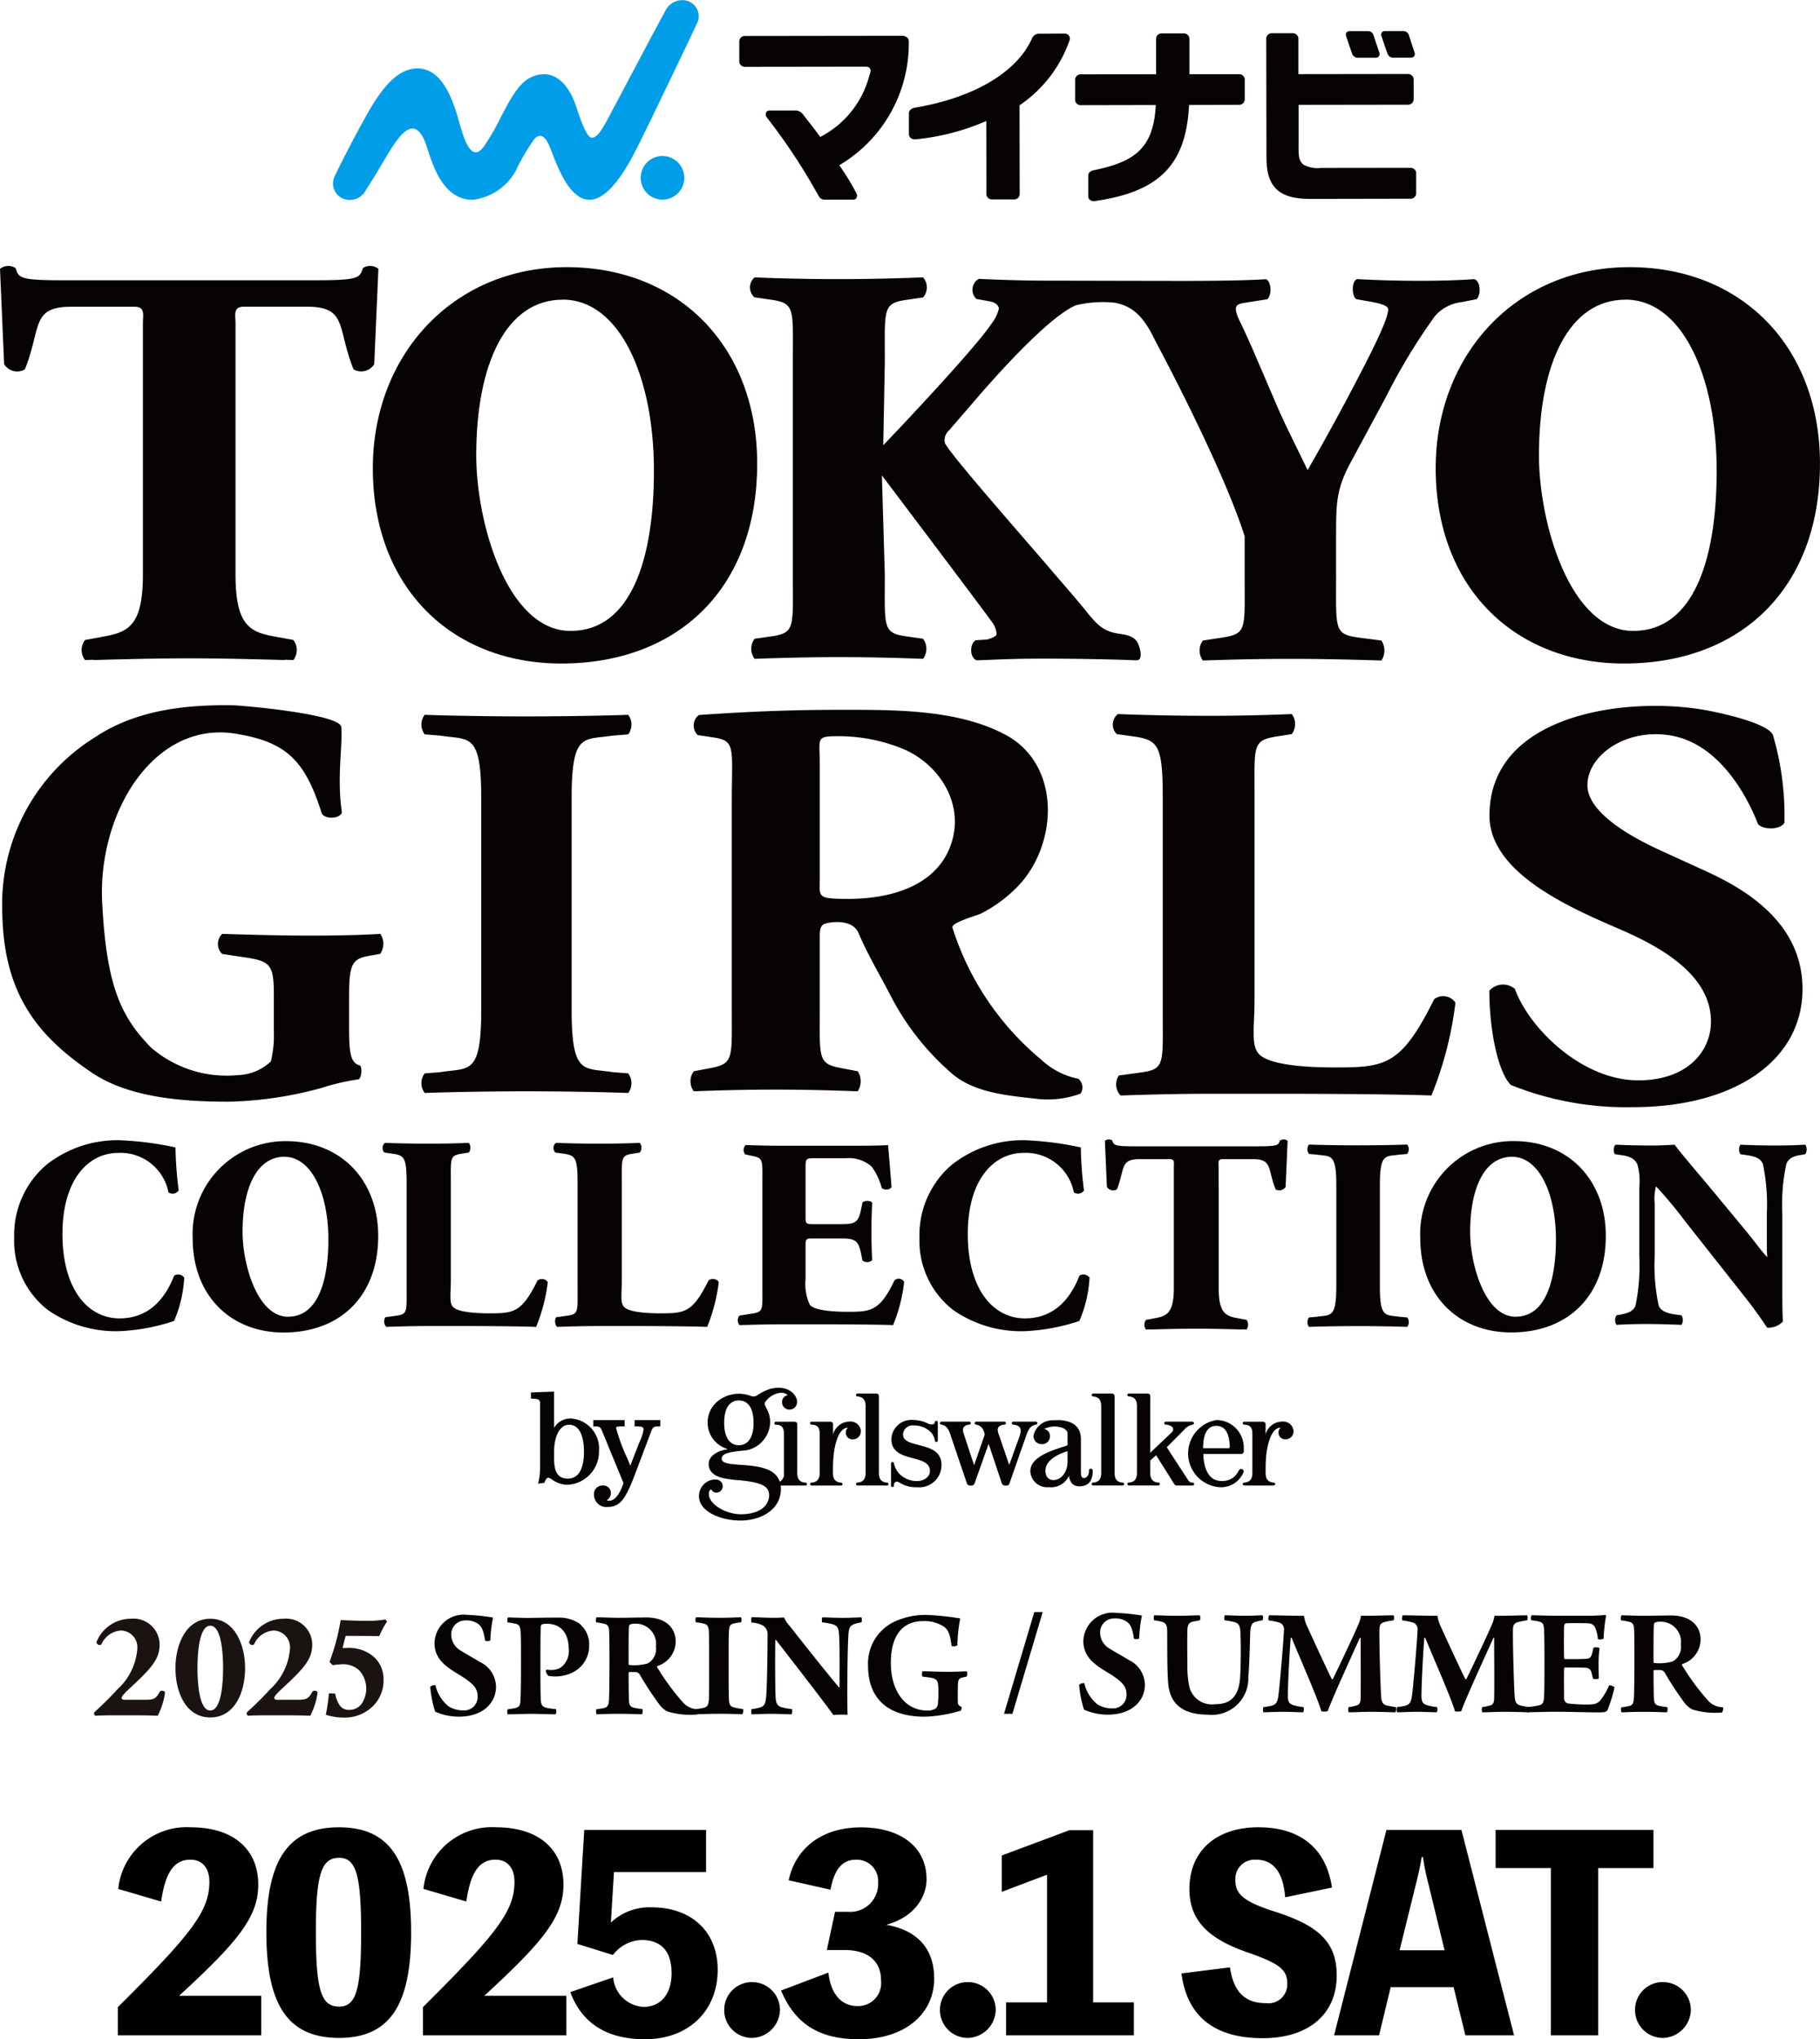 <svg xmlns="http://www.w3.org/2000/svg" xmlns:xlink="http://www.w3.org/1999/xlink" width="145.266" height="162.659" viewBox="0 0 145.266 162.659">
  <defs>
    <clipPath id="clip-path">
      <rect id="長方形_45460" data-name="長方形 45460" width="145.266" height="137" fill="none"/>
    </clipPath>
  </defs>
  <g id="グループ_127245" data-name="グループ 127245" transform="translate(-38 -26.656)">
    <path id="パス_124891" data-name="パス 124891" d="M-57.708-3.15c4.746-4.347,6.321-6.321,6.321-8.862,0-2.856-2.016-4.578-5.376-4.578a5.486,5.486,0,0,0-5.8,4.914l3.423,1.008C-58.8-13-58.107-14.007-56.8-14.007c1.008,0,1.512.735,1.512,1.764,0,2.352-1.449,4.179-7.308,10V0h11.445V-3.15ZM-44.94-16.59c-4.116,0-5.8,2.688-5.8,8.379,0,5.733,1.68,8.421,5.8,8.421,4.095,0,5.754-2.688,5.754-8.421C-39.186-13.9-40.845-16.59-44.94-16.59Zm0,14.3c-1.428,0-1.848-1.323-1.848-5.922,0-4.578.42-5.943,1.848-5.943,1.365,0,1.764,1.365,1.764,5.943C-43.176-3.612-43.575-2.289-44.94-2.289Zm11.592-.861c4.746-4.347,6.321-6.321,6.321-8.862,0-2.856-2.016-4.578-5.376-4.578a5.486,5.486,0,0,0-5.8,4.914l3.423,1.008c.336-2.331,1.029-3.339,2.331-3.339,1.008,0,1.512.735,1.512,1.764,0,2.352-1.449,4.179-7.308,10V0H-26.8V-3.15Zm10.353-9.87h7.35v-3.36h-9.723l-.546,9.093,2.835.882A3,3,0,0,1-20.79-7.6c1.554,0,2.394.882,2.394,2.646,0,1.638-.84,2.688-2.247,2.688A2.561,2.561,0,0,1-23.058-4.62l-3.423,1.176c.924,2.478,2.9,3.759,5.964,3.759,3.486,0,5.8-2.268,5.8-5.544,0-3.024-2.079-4.977-5.271-4.977a4.47,4.47,0,0,0-3.255,1.218ZM-11.97-4.242a2.209,2.209,0,0,0-2.226,2.2A2.218,2.218,0,0,0-11.97.21,2.287,2.287,0,0,0-9.744-2.037,2.223,2.223,0,0,0-11.97-4.242Zm6.258-7.371c.315-1.7.987-2.394,2.037-2.394a1.708,1.708,0,0,1,1.764,1.848A2.228,2.228,0,0,1-4.3-9.849h-1.05L-6.006-6.8h1.449c1.638,0,2.877.735,2.877,2.415A1.832,1.832,0,0,1-3.549-2.331C-4.956-2.331-5.712-3.444-5.88-5L-9.66-3.57C-8.526-.882-6.594.315-3.444.315c3.738,0,6.006-2.079,6.006-4.83,0-2.52-1.47-3.885-3.822-4.3,2.352-.651,3.213-2.31,3.213-3.633,0-2.688-2.226-4.137-5.229-4.137-3.3,0-5.271,1.827-5.775,4.221ZM5.25-4.242a2.209,2.209,0,0,0-2.226,2.2A2.218,2.218,0,0,0,5.25.21,2.287,2.287,0,0,0,7.476-2.037,2.223,2.223,0,0,0,5.25-4.242Zm10,1.617V-16.359h-1.89l-5.4,2.016v2.9l3.612-1.365V-2.625H8.3V0H18.5V-2.625ZM22.3-4.935C22.743-1.512,24.927.231,28.791.231c3.7,0,5.9-1.953,5.9-5,0-2.688-1.47-3.99-4.956-5.1-2.352-.756-3.129-1.344-3.129-2.457a1.539,1.539,0,0,1,1.659-1.68c1.386,0,2.163,1.029,2.31,3l3.738-.777c-.462-3.129-2.52-4.809-5.88-4.809-3.318,0-5.5,1.848-5.5,4.935,0,2.5,1.533,3.948,4.515,5,2.583.9,3.3,1.365,3.3,2.541a1.515,1.515,0,0,1-1.722,1.554c-1.743,0-2.583-1.008-2.856-2.856ZM44.646-16.38H38.661L34.482,0h3.591L39-3.843h5.019L44.961,0h3.885ZM43.3-6.783H39.711l1.281-5.187c.189-.735.357-1.491.483-2.247h.1a20.294,20.294,0,0,0,.462,2.247Zm16.674-9.6h-12.6v3.045h4.41V0h3.78V-13.335h4.41Zm.756,12.138a2.209,2.209,0,0,0-2.226,2.2A2.218,2.218,0,0,0,60.732.21a2.287,2.287,0,0,0,2.226-2.247A2.223,2.223,0,0,0,60.732-4.242Z" transform="translate(110 189)"/>
    <g id="main_logo" transform="translate(38 26.656)">
      <g id="グループ_124643" data-name="グループ 124643">
        <path id="パス_124503" data-name="パス 124503" d="M133.154,209.779l-2.417,8.118h.672l2.416-8.118Z" transform="translate(-50.601 -81.194)" fill="#070203"/>
        <g id="グループ_124642" data-name="グループ 124642">
          <g id="グループ_124641" data-name="グループ 124641" clip-path="url(#clip-path)">
            <path id="パス_124504" data-name="パス 124504" d="M57.456,217.421a2.065,2.065,0,0,0,1.187.341,1.068,1.068,0,0,0,1.162-1.1c0-.67-.341-1.049-1.5-1.756-1.086-.656-1.944-1.263-1.944-2.525a2.328,2.328,0,0,1,2.613-2.235,16.213,16.213,0,0,1,2.058.215,11.52,11.52,0,0,0-.215,1.83.531.531,0,0,1-.417.013c-.114-.758-.253-1.124-.555-1.339a1.591,1.591,0,0,0-.985-.276,1.116,1.116,0,0,0-1.162,1.149,1.481,1.481,0,0,0,.808,1.287c.531.341.96.556,1.465.871a2.224,2.224,0,0,1,1.3,1.983c0,1.3-1.06,2.385-2.954,2.385a4.578,4.578,0,0,1-1.906-.4,9.12,9.12,0,0,1-.392-1.982.561.561,0,0,1,.416-.127,3.035,3.035,0,0,0,1.023,1.666" transform="translate(-21.681 -81.337)" fill="#070203"/>
            <path id="パス_124505" data-name="パス 124505" d="M69.128,214.764a.163.163,0,0,1,.051-.125c.075,0,.215.024.4.024a1.371,1.371,0,0,0,.706-.175,1.628,1.628,0,0,0,.669-1.554c-.013-1.162-.593-1.957-1.742-1.957a1.171,1.171,0,0,0-.4.051.32.32,0,0,0-.089.177c-.012.354-.025,1.073-.025,2.866,0,.909,0,2.273.025,2.954.025.354.089.556.417.645a5.539,5.539,0,0,0,.795.113.527.527,0,0,1-.025.416c-.467,0-1.312-.037-1.944-.037s-1.351.037-1.881.037a.552.552,0,0,1,0-.4,6.282,6.282,0,0,0,.656-.113c.316-.076.354-.291.367-.694.025-.455.038-1.363.038-2.84,0-1.364,0-2.108-.026-2.487-.025-.43-.088-.62-.417-.694a5.331,5.331,0,0,0-.631-.1.72.72,0,0,1,.026-.4c.3,0,1.01.039,1.654.039.883-.013,1.452-.026,2.335-.026a2.93,2.93,0,0,1,1.667.442,2.1,2.1,0,0,1,.833,1.754,2.352,2.352,0,0,1-1.187,2.109,3.1,3.1,0,0,1-2.07.34.835.835,0,0,1-.2-.354" transform="translate(-25.563 -81.457)" fill="#070203"/>
            <path id="パス_124506" data-name="パス 124506" d="M77.646,210.458c.3,0,1.212.039,1.667.039.947,0,1.628-.025,2.3-.025,1.527,0,2.348.807,2.348,1.931a2.08,2.08,0,0,1-1.464,1.944c-.025.013-.025.076-.012.1A18.521,18.521,0,0,0,84.5,217.2a1.614,1.614,0,0,0,1.262.593.855.855,0,0,1-.089.417,6.2,6.2,0,0,1-2.373-.24,1.856,1.856,0,0,1-.618-.518,26.248,26.248,0,0,1-1.578-2.4.418.418,0,0,0-.354-.227h-.5c-.013,0-.05.051-.05.076,0,.758.012,1.667.025,2.158.026.392.1.53.379.607a5.229,5.229,0,0,0,.682.113c.063.038.037.391-.025.416-.265,0-.872-.037-1.818-.037-.972,0-1.527.037-1.793.037-.05-.05-.075-.365,0-.4.24-.038.442-.063.593-.1.278-.063.366-.227.392-.644.025-.367.038-2.071.038-2.828,0-1.237,0-2.172-.026-2.676-.012-.341-.113-.505-.379-.568a5.207,5.207,0,0,0-.644-.114c-.063-.076-.037-.379.026-.4m2.664.569a.3.3,0,0,0-.089.189c-.025.328-.025,1.515-.025,2.954a.084.084,0,0,0,.075.088,3.911,3.911,0,0,0,1.452-.127,1.33,1.33,0,0,0,.656-1.35,1.615,1.615,0,0,0-1.692-1.817,1.041,1.041,0,0,0-.379.063" transform="translate(-30.028 -81.456)" fill="#070203"/>
            <path id="パス_124507" data-name="パス 124507" d="M90.6,210.458c.392,0,1,.039,1.792.039,1.035,0,1.527-.039,1.806-.039a.634.634,0,0,1,0,.4,4.811,4.811,0,0,0-.657.114c-.277.1-.3.278-.315.643-.026.429-.026,1.389-.026,2.487,0,1.427,0,2.449.026,2.916.013.278.038.544.4.631a5.991,5.991,0,0,0,.72.127.526.526,0,0,1-.05.416c-.441-.013-1-.037-1.805-.037-1,0-1.452.037-1.906.037a.481.481,0,0,1,0-.416,3.991,3.991,0,0,0,.593-.089c.341-.075.4-.214.442-.644.025-.4.025-1.805.025-3.042s0-1.919-.025-2.475c-.026-.277-.088-.466-.329-.543a4.236,4.236,0,0,0-.707-.126.557.557,0,0,1,.013-.4" transform="translate(-35.044 -81.456)" fill="#070203"/>
            <path id="パス_124508" data-name="パス 124508" d="M97.847,210.457c.4-.012,1.022.039,1.767.039.341,0,.67-.013.821-.025a2.461,2.461,0,0,0,.467.694c1.073,1.377,3.156,3.99,3.926,4.886.013,0,.026-.013.038-.013,0-1.616.026-3.485-.05-4.33-.037-.417-.152-.606-.542-.707a5.353,5.353,0,0,0-.8-.139.736.736,0,0,1,.013-.4c.316,0,.9.039,1.692.039.619,0,1.212-.039,1.439-.039a.732.732,0,0,1,0,.4,4.4,4.4,0,0,0-.517.114c-.354.113-.467.278-.518.744-.075,1.073-.088,2.9-.1,4.772,0,.568.012,1.3.025,1.742a8.619,8.619,0,0,0-1.136.012c-.72-1.01-3.762-4.936-4.57-5.971a.035.035,0,0,0-.063,0c-.025,1.363-.012,4,.026,4.582.025.53.2.72.555.795a6.041,6.041,0,0,0,.745.127.593.593,0,0,1-.026.416c-.4,0-.972-.037-1.59-.037-.694,0-1.25.037-1.6.037a.666.666,0,0,1,0-.416,3.549,3.549,0,0,0,.707-.139c.278-.089.4-.29.441-.72.076-.669.113-2.966.126-5.089a.817.817,0,0,0-.416-.744,2.541,2.541,0,0,0-.872-.214.776.776,0,0,1,.013-.417" transform="translate(-37.857 -81.455)" fill="#070203"/>
            <path id="パス_124509" data-name="パス 124509" d="M120.441,217.787a11.3,11.3,0,0,1-2.879.481c-2.878,0-4.532-1.363-4.532-4.1a3.694,3.694,0,0,1,2.26-3.547,5.9,5.9,0,0,1,2.524-.467,21.949,21.949,0,0,1,2.576.278,12.233,12.233,0,0,0-.227,2.146.6.6,0,0,1-.466.05c-.1-.871-.252-1.287-.593-1.527a2.78,2.78,0,0,0-1.7-.455c-1.466,0-2.551.959-2.551,3.333,0,2.2,1.1,3.8,2.929,3.8a1.224,1.224,0,0,0,.63-.151.58.58,0,0,0,.2-.429,8.671,8.671,0,0,0,.025-1.288c-.012-.416-.075-.619-.441-.72-.227-.062-.467-.062-.834-.126a.673.673,0,0,1,.013-.417c.379-.012,1.162.039,2.02.039s1.262-.039,1.527-.039a.684.684,0,0,1-.012.417l-.391.089c-.24.074-.316.188-.316.694-.013.365-.013,1.148,0,1.326.026.151.076.2.3.328a.736.736,0,0,1-.063.289" transform="translate(-43.748 -81.337)" fill="#070203"/>
            <path id="パス_124510" data-name="パス 124510" d="M141.948,217.159a2.067,2.067,0,0,0,1.187.341,1.069,1.069,0,0,0,1.162-1.1c0-.669-.341-1.048-1.5-1.755-1.086-.656-1.944-1.262-1.944-2.525a2.328,2.328,0,0,1,2.613-2.235,16.226,16.226,0,0,1,2.058.215,11.448,11.448,0,0,0-.215,1.83.534.534,0,0,1-.417.013c-.114-.758-.253-1.124-.556-1.339a1.592,1.592,0,0,0-.984-.278,1.118,1.118,0,0,0-1.162,1.15,1.481,1.481,0,0,0,.808,1.287c.531.341.961.555,1.465.871a2.222,2.222,0,0,1,1.3,1.982c0,1.3-1.06,2.386-2.954,2.386a4.581,4.581,0,0,1-1.906-.4,9.164,9.164,0,0,1-.391-1.983.565.565,0,0,1,.417-.126,3.03,3.03,0,0,0,1.022,1.667" transform="translate(-54.383 -81.235)" fill="#070203"/>
            <path id="パス_124511" data-name="パス 124511" d="M150.267,210.2c.392,0,1.124.039,1.831.039.745,0,1.376-.039,1.817-.039a.554.554,0,0,1,0,.4c-.227.038-.428.076-.58.113-.3.064-.4.265-.417.669-.025,1.01,0,2.349,0,3.018a7.667,7.667,0,0,0,.153,1.489,1.849,1.849,0,0,0,2.058,1.4c.909,0,1.868-.3,1.995-2.109.063-.946.076-2.752.025-3.635-.025-.53-.139-.745-.555-.821a5.711,5.711,0,0,0-.707-.126.64.64,0,0,1,.013-.4c.391,0,.922.039,1.553.039.821,0,1.2-.039,1.464-.039a.5.5,0,0,1,0,.4,5.086,5.086,0,0,0-.53.113c-.329.089-.429.291-.455.91-.038,1.136-.063,2.614-.151,3.472a2.91,2.91,0,0,1-3.245,3.03c-2.184,0-2.979-1.048-3.131-2.322-.113-.884-.088-3.232-.1-4.445-.013-.328-.1-.542-.392-.631a3.8,3.8,0,0,0-.656-.126.631.631,0,0,1,.012-.4" transform="translate(-58.145 -81.355)" fill="#070203"/>
            <path id="パス_124512" data-name="パス 124512" d="M164.938,210.2c.783,0,1.553.039,2.79.039a2.843,2.843,0,0,0,.227.783c.58,1.274,1.7,3.7,1.995,4.267.025.026.05.013.076,0,.29-.568,1.591-3.3,2.02-4.305a2.672,2.672,0,0,0,.227-.744c1.364,0,1.92-.039,2.6-.039.063.026.063.354,0,.4a5.962,5.962,0,0,0-.77.151c-.3.1-.353.291-.353.595-.025.858.075,4.481.139,5.34.025.365.1.618.454.707.177.037.417.088.72.126a.594.594,0,0,1-.037.416c-.379,0-.9-.038-1.982-.038-.694,0-1.275.038-1.755.038a.786.786,0,0,1,0-.416,3.779,3.779,0,0,0,.669-.139c.228-.077.291-.266.291-.607.025-.934,0-3.585,0-4.772a.055.055,0,0,0-.063,0c-.493,1.111-2.185,4.759-2.563,5.845a1.367,1.367,0,0,1-.505.013c-.3-1.036-1.489-3.724-2.386-5.884a.1.1,0,0,0-.063.026c-.088,1.035-.227,3.661-.227,4.608,0,.454.075.644.442.758a4.055,4.055,0,0,0,.8.151.488.488,0,0,1-.025.416c-.354,0-.884-.038-1.654-.038-.556,0-1.124.038-1.515.038a.675.675,0,0,1,0-.416,6.111,6.111,0,0,0,.631-.1c.367-.1.493-.265.568-.846.126-.972.391-4.14.442-5.189a.561.561,0,0,0-.328-.593,6,6,0,0,0-.9-.189.712.712,0,0,1,.038-.4" transform="translate(-63.649 -81.355)" fill="#070203"/>
            <path id="パス_124513" data-name="パス 124513" d="M182.322,210.2c.783,0,1.553.039,2.79.039a2.84,2.84,0,0,0,.227.783c.581,1.274,1.7,3.7,2,4.267.025.026.05.013.076,0,.29-.568,1.591-3.3,2.02-4.305a2.693,2.693,0,0,0,.227-.744c1.364,0,1.919-.039,2.6-.039.063.026.063.354,0,.4a5.971,5.971,0,0,0-.77.151c-.3.1-.354.291-.354.595-.026.858.075,4.481.139,5.34.026.365.1.618.455.707.177.037.417.088.72.126a.59.59,0,0,1-.038.416c-.379,0-.9-.038-1.982-.038-.694,0-1.275.038-1.755.038a.8.8,0,0,1,0-.416,3.767,3.767,0,0,0,.669-.139c.229-.077.291-.266.291-.607.025-.934,0-3.585,0-4.772a.055.055,0,0,0-.062,0c-.493,1.111-2.185,4.759-2.564,5.845a1.363,1.363,0,0,1-.5.013c-.3-1.036-1.489-3.724-2.386-5.884a.094.094,0,0,0-.063.026c-.088,1.035-.227,3.661-.227,4.608,0,.454.075.644.442.758a4.064,4.064,0,0,0,.8.151.488.488,0,0,1-.025.416c-.354,0-.884-.038-1.654-.038-.556,0-1.124.038-1.515.038a.675.675,0,0,1,0-.416,6.111,6.111,0,0,0,.631-.1c.367-.1.493-.265.568-.846.126-.972.391-4.14.442-5.189a.561.561,0,0,0-.328-.593,6,6,0,0,0-.9-.189.706.706,0,0,1,.038-.4" transform="translate(-70.378 -81.355)" fill="#070203"/>
            <path id="パス_124514" data-name="パス 124514" d="M199.2,210.181c.442,0,1.187.039,1.83.039h2.525a14.8,14.8,0,0,0,1.553-.063.054.054,0,0,1,.05.05,14.539,14.539,0,0,0-.2,1.843.7.7,0,0,1-.455.037,2.964,2.964,0,0,0-.2-.883.582.582,0,0,0-.543-.379c-.3-.025-1.641-.025-1.818,0-.076.013-.139.164-.139.227-.013.783-.013,1.767,0,2.524,0,.05.037.1.075.1.392,0,1.3.012,1.717-.026.265-.013.367-.139.442-.417a3.945,3.945,0,0,0,.113-.466.776.776,0,0,1,.48.025c-.025.291-.075.8-.075,1.212,0,.392.012.9.025,1.225a.73.73,0,0,1-.467.012c-.088-.354-.076-.354-.127-.517a.463.463,0,0,0-.429-.353c-.278-.025-1.275-.025-1.679-.025-.038,0-.075.075-.075.1-.013.707,0,1.717,0,2.324a.435.435,0,0,0,.278.441,12.566,12.566,0,0,0,1.666.089c.568-.013.732-.076,1-.392a5.13,5.13,0,0,0,.656-1.149.792.792,0,0,1,.429.163,11.13,11.13,0,0,1-.555,1.806c-.063.127-.139.2-.707.2-1.06,0-2.171-.05-3.51-.05-.72,0-1.541.038-2.171.038a.773.773,0,0,1,0-.416,6.512,6.512,0,0,0,.934-.139c.253-.063.367-.216.379-.644.038-.556.038-1.6.038-3.03,0-1.01-.013-2.045-.038-2.424s-.1-.493-.353-.569a4.174,4.174,0,0,0-.669-.113.549.549,0,0,1,.025-.4" transform="translate(-76.966 -81.34)" fill="#070203"/>
            <path id="パス_124515" data-name="パス 124515" d="M211.1,210.2c.3,0,1.211.039,1.667.039.946,0,1.628-.026,2.3-.026,1.527,0,2.348.809,2.348,1.931a2.079,2.079,0,0,1-1.464,1.944c-.025.013-.025.076-.012.1a18.526,18.526,0,0,0,2.02,2.753,1.615,1.615,0,0,0,1.263.593.844.844,0,0,1-.089.416,6.226,6.226,0,0,1-2.373-.239,1.86,1.86,0,0,1-.618-.517,26.052,26.052,0,0,1-1.578-2.4.419.419,0,0,0-.354-.227h-.5c-.013,0-.051.05-.051.076,0,.757.013,1.667.025,2.158.026.392.1.531.379.606a5.2,5.2,0,0,0,.682.114c.064.037.039.392-.026.416-.265,0-.87-.038-1.817-.038-.973,0-1.528.038-1.793.038-.051-.05-.076-.365,0-.4.24-.038.442-.063.593-.1.278-.063.366-.227.391-.643.025-.367.038-2.072.038-2.829,0-1.237,0-2.17-.025-2.675-.013-.343-.113-.506-.379-.569a5.35,5.35,0,0,0-.644-.115c-.063-.075-.037-.378.026-.4m2.663.569a.3.3,0,0,0-.088.189c-.025.329-.025,1.515-.025,2.954a.085.085,0,0,0,.076.089,3.921,3.921,0,0,0,1.451-.127,1.331,1.331,0,0,0,.656-1.35,1.615,1.615,0,0,0-1.691-1.819,1.045,1.045,0,0,0-.379.064" transform="translate(-81.68 -81.355)" fill="#070203"/>
            <path id="パス_124516" data-name="パス 124516" d="M47.179,210.74l.135.169a6.475,6.475,0,0,0-.619,1.162q-1.058-.017-2.682-.016c-.09.315-.174.639-.249.972.151-.007.267-.011.347-.011a3.04,3.04,0,0,1,2.156.714,2.407,2.407,0,0,1,.766,1.844,2.847,2.847,0,0,1-.893,2.126,3.2,3.2,0,0,1-2.322.867,4.721,4.721,0,0,1-1.39-.223,15.529,15.529,0,0,0,.245-1.711l.494.017a2.538,2.538,0,0,0,.389.975.88.88,0,0,0,.751.329,1.223,1.223,0,0,0,.954-.453,2.173,2.173,0,0,0-.131-2.661,1.855,1.855,0,0,0-1.372-.525,5.612,5.612,0,0,0-.782.076l-.255-.26a17.64,17.64,0,0,0,.891-3.34q1.25.061,2.135.061a8.44,8.44,0,0,0,1.433-.109" transform="translate(-16.421 -81.566)" fill="#1a1311"/>
            <path id="パス_124517" data-name="パス 124517" d="M16.134,217.115c.878,0,1.023-.025,1.372-.662.085-.085.361-.085.409.072a5.466,5.466,0,0,1-.59,1.865c-.482-.024-.915-.036-1.685-.036H13.727c-.626,0-1.144.012-1.349.036-.108-.024-.144-.156-.12-.265.458-.421,1.144-1.059,1.866-1.854a4.862,4.862,0,0,0,1.577-3.213,1.335,1.335,0,0,0-1.312-1.468,1.827,1.827,0,0,0-1.552,1.107.257.257,0,0,1-.4-.169,2.951,2.951,0,0,1,2.768-1.878,2.078,2.078,0,0,1,2.275,2.046c0,.939-.373,1.613-1.817,2.973l-.577.542c-.53.493-.638.661-.638.758,0,.072.06.145.229.145Z" transform="translate(-4.742 -81.532)" fill="#1a1311"/>
            <path id="パス_124518" data-name="パス 124518" d="M28.407,214.588c0,1.938-.831,3.935-2.78,3.935s-2.78-2-2.78-3.935c0-1.866.831-3.936,2.78-3.936s2.78,2.07,2.78,3.936m-2.78,3.382c.915,0,1.022-2.311,1.022-3.382s-.108-3.382-1.022-3.382-1.023,2.31-1.023,3.382.108,3.382,1.023,3.382" transform="translate(-8.843 -81.532)" fill="#1a1311"/>
            <path id="パス_124519" data-name="パス 124519" d="M36,217.115c.878,0,1.023-.025,1.372-.662.085-.085.361-.085.409.072a5.466,5.466,0,0,1-.59,1.865c-.482-.024-.915-.036-1.685-.036H33.6c-.626,0-1.144.012-1.349.036-.108-.024-.144-.156-.12-.265.458-.421,1.144-1.059,1.866-1.854a4.862,4.862,0,0,0,1.577-3.213,1.335,1.335,0,0,0-1.312-1.468,1.827,1.827,0,0,0-1.552,1.107.257.257,0,0,1-.4-.169,2.951,2.951,0,0,1,2.768-1.878,2.078,2.078,0,0,1,2.275,2.046c0,.939-.373,1.613-1.817,2.973l-.577.542c-.53.493-.638.661-.638.758,0,.072.06.145.229.145Z" transform="translate(-12.432 -81.532)" fill="#1a1311"/>
            <path id="パス_124520" data-name="パス 124520" d="M223.067,149.027c-.868,0-1.686-.02-2.824-.064a.7.7,0,0,0,0,.757l.571.085c.568.087,1.032.233,1.223.688a15.737,15.737,0,0,1,.316,3.949v2.973l.034.518c-.486-.5-.866-1.084-1.795-2.206l-1.77-2.137c-1.9-2.308-3.235-3.816-3.825-4.627,0,0-1.06.064-1.773.064-.867,0-1.918-.02-2.91-.064-.21.064-.237.587-.086.757l.593.085c.736.11,1.032.365,1.2.732a4.978,4.978,0,0,1,.152,1.834v5.477a15.974,15.974,0,0,1-.3,3.947c-.177.452-.594.6-1.163.712l-.359.064a.71.71,0,0,0,0,.761c.8-.047,1.585-.066,2.359-.066.848,0,1.692.019,2.831.066a.724.724,0,0,0,0-.761l-.6-.085c-.544-.088-1.032-.238-1.222-.691a15.421,15.421,0,0,1-.317-3.947v-4.179a3.8,3.8,0,0,1,.108-1.384,32.574,32.574,0,0,1,2.3,2.757l4.874,6.171c.992,1.253,1.683,2.35,1.7,2.35a1.65,1.65,0,0,0,1.25-.493c-.046-.716-.046-2.074-.046-3.473v-5.155a15.147,15.147,0,0,1,.324-3.949c.182-.455.581-.625,1.135-.708l.377-.066a.71.71,0,0,0,0-.757c-.822.044-1.582.064-2.364.064" transform="translate(-81.33 -57.655)" fill="#070203"/>
            <path id="パス_124521" data-name="パス 124521" d="M192.56,162.507c-2.449,0-3.637-4.166-3.637-6.76,0-3.551,1.165-6,3.339-6s3.506,2.956,3.506,6.588c0,3.448-.9,6.167-3.207,6.167m-.153-14.008a7.4,7.4,0,0,0-7.467,7.74c0,4.612,3.056,7.523,7.262,7.523,4.5,0,7.547-2.885,7.547-7.7,0-4.473-2.989-7.563-7.343-7.563" transform="translate(-71.58 -57.476)" fill="#070203"/>
            <path id="パス_124522" data-name="パス 124522" d="M100.233,105.71V96.8c0-2.192-.366-2.327,1.469-2.327a13.537,13.537,0,0,1,5.322,1.075c2.887,1.3,4.829,4.5,3.63,7.7-1.233,3.295-5,4.2-8.106,4.2-2.634,0-2.314-.137-2.314-1.737m0,4.752c0-.4,0-.785.29-.976.253-.167,2.272-.549,2.8.683.712,1.684,1.678,3.3,2.52,4.916a20.689,20.689,0,0,0,4.791,6.167c1.784,1.651,4.5,1.874,6.885,2.142a7.571,7.571,0,0,0,3.528-.413.89.89,0,0,0-.181-1.185,6,6,0,0,1-2.927-1.5,22.486,22.486,0,0,1-7.117-10.551c-.142-.4,1.975-.975,2.284-1.13a11,11,0,0,0,2.726-1.961c3.41-3.277,3.78-9.845-.759-12.285-3.9-2.1-9.142-2-13.419-2-4.243,0-7.726.183-11.075.412a1.064,1.064,0,0,0-.092,1.6l1.207.182c1.878.272,1.513.776,1.513,5.343v16.17c0,4.2.184,4.523-1.824,4.893l-1.207.227a1.337,1.337,0,0,0,0,1.6c2.327-.088,4.29-.134,6.522-.134,2.14,0,4.2.047,6.559.134a1.447,1.447,0,0,0,0-1.6l-1.2-.227c-2.01-.37-1.827-.688-1.827-4.893v-5.618" transform="translate(-34.801 -35.75)" fill="#070203"/>
            <path id="パス_124523" data-name="パス 124523" d="M63.71,37.351c4.533,0,7.278,6.124,7.278,13.655,0,7.131-1.866,12.772-6.655,12.772-5.065,0-7.528-8.633-7.528-14,0-7.357,2.41-12.423,6.9-12.423m-.12,29.022c9.316,0,15.644-5.985,15.644-15.944,0-9.275-6.2-15.672-15.213-15.672-9.05,0-15.465,6.991-15.465,16.035,0,9.55,6.327,15.581,15.034,15.581" transform="translate(-18.793 -13.452)" fill="#070203"/>
            <path id="パス_124524" data-name="パス 124524" d="M205.816,121.724c-4.565,0-8.765-4.268-9.835-7.285a1.455,1.455,0,0,0-2.044.139c0,3.152.693,6.5,1.718,7.518a24.709,24.709,0,0,0,9.732,1.768c8.122,0,13.546-3.715,13.546-9.425,0-5.1-4.24-7.8-7.577-9.337l-3.547-1.62c-2.7-1.211-6.044-3.155-6.044-5.295,0-2.324,2.913-4.476,6.426-4.005,3.982.535,6.285,4.761,7.2,7.127.485.467,1.825.417,2.1-.141a22.774,22.774,0,0,0-.919-6.986c-.418-.995-4.513-1.841-5.463-2-6.09-1.08-17.162.235-17.162,8.427,0,4.593,6.5,7.377,10.37,9.048,3.225,1.391,7.311,3.62,7.311,7.379,0,2.324-1.83,4.689-5.808,4.689" transform="translate(-75.063 -35.552)" fill="#070203"/>
            <path id="パス_124525" data-name="パス 124525" d="M202.1,37.351c4.535,0,7.278,6.124,7.278,13.655,0,7.131-1.866,12.772-6.655,12.772-5.06,0-7.53-8.633-7.53-14,0-7.357,2.413-12.423,6.907-12.423m-.12,29.022c9.316,0,15.643-5.985,15.643-15.944,0-9.275-6.192-15.672-15.209-15.672-9.054,0-15.463,6.991-15.463,16.035,0,9.55,6.327,15.581,15.03,15.581" transform="translate(-72.359 -13.452)" fill="#070203"/>
            <path id="パス_124526" data-name="パス 124526" d="M66.866,99.666c0-5.294.977-4.62,3.268-4.985l1.249-.1a1.307,1.307,0,0,0,0-1.56c-2.361.085-6.031.129-8.124.129s-5.765-.044-8.122-.129a1.294,1.294,0,0,0,0,1.56l1.249.1c2.291.365,3.265-.309,3.265,4.985v16.867c0,5.3-.973,4.618-3.265,4.99l-1.249.1a1.3,1.3,0,0,0,0,1.562c2.357-.089,6.027-.134,8.122-.134s5.763.045,8.124.134a1.31,1.31,0,0,0,0-1.562l-1.249-.1c-2.291-.372-3.268.306-3.268-4.99V99.666Z" transform="translate(-21.24 -36.004)" fill="#070203"/>
            <path id="パス_124527" data-name="パス 124527" d="M147.083,121.516l-1.693.229a1.284,1.284,0,0,0,.132,1.6c2.77-.094,5-.139,7.059-.139h5.982c3.659,0,9.4.044,11.772.139a28.81,28.81,0,0,0,1.917-7.4,1.169,1.169,0,0,0-1.7-.279c-2.633,5.3-3.884,5.44-7.95,5.44-3.251,0-5.517-.37-6.1-1.148-.574-.728-.285-2.186-.285-4.336V99.635c0-4.253-.2-4.615,1.806-4.936l1.164-.181a1.33,1.33,0,0,0,0-1.6c-2.235.094-4.467.141-6.608.141s-4.943-.047-7.262-.141a1.055,1.055,0,0,0-.091,1.6l1.293.181c2.01.279,2.372.683,2.372,4.936V116.63c0,4.247.2,4.614-1.81,4.886" transform="translate(-56.084 -35.962)" fill="#070203"/>
            <path id="パス_124528" data-name="パス 124528" d="M157.834,148.361c-.108.379-.176.463-1.812.463h-9.744c-1.637,0-1.706-.084-1.812-.463a.5.5,0,0,0-.3-.085.49.49,0,0,0-.294.108l.159,3.675a.6.6,0,0,0,.8.2c.646-1.612.229-2.413,1.8-2.413h2.413c.432,0,.33.311.33.636v1.561h0v8.112c0,2.066-.633,2.229-1.62,2.4l-.6.11a.628.628,0,0,0,0,.771c.1,0,.219-.01.335-.015.006,0,.011.015.013.015,1.511-.042,2.628-.066,3.663-.066s2.158.024,3.659.066c0,0,.01-.01.017-.015.113,0,.224.015.333.015a.642.642,0,0,0,0-.771l-.6-.11c-.99-.172-1.618-.335-1.618-2.4v-8.112h-.008v-1.561c0-.324-.1-.636.327-.636h2.423c1.567,0,1.148.8,1.8,2.413a.6.6,0,0,0,.8-.2l.158-3.675a.533.533,0,0,0-.3-.108.5.5,0,0,0-.3.085" transform="translate(-55.683 -57.389)" fill="#070203"/>
            <path id="パス_124529" data-name="パス 124529" d="M98.028,37.684l1.253.182c2.007.28,1.8.691,1.8,4.939v17c0,4.25.211,4.662-1.8,4.935l-1.253.18a1.332,1.332,0,0,0,0,1.6c2.368-.089,4.685-.137,6.7-.137,2.142,0,4.377.048,6.746.137a1.341,1.341,0,0,0,0-1.6l-1.252-.18c-2.007-.273-1.8-.685-1.8-4.935l-.234-7.919s8.537,11.306,8.8,11.718a1.874,1.874,0,0,1,.358.913c0,.184-.27.321-.759.462l-.907.06c-.5.272-.5,1.417.085,1.6,2.5-.093,3.13-.134,5.409-.134,2.053,0,5.093.042,7.328.134.641.024.224-1.261.042-1.5a.253.253,0,0,0-.017-.025c-.44-.561-1.144-.519-1.777-.666a2.842,2.842,0,0,1-1.4-.756,9.918,9.918,0,0,1-.884-1.008c-1-1.226-2.06-2.416-3.085-3.623-2.249-2.623-8.174-9.343-8.179-9.818a1.062,1.062,0,0,1,.352-.953l2.05-2.373c2.9-3.377,6.288-6.863,8.074-7.6a9.323,9.323,0,0,1,3.04-.211c1.565.27,2.416,1.211,3.311,3.083,0,0,5.322,9.884,7.113,15.555v3.2c0,4.247.2,4.566-1.813,4.885l-1.518.231a1.331,1.331,0,0,0,0,1.594c2.635-.09,4.867-.132,7.015-.132s4.329.042,7.235.132a1.469,1.469,0,0,0,0-1.594l-1.791-.231c-2.006-.275-1.828-.638-1.828-4.885v-3.2c0-2.606,0-3.747,1.164-5.892l2.807-5.208a47.451,47.451,0,0,1,3.935-6.486,3.339,3.339,0,0,1,2.14-1.095l1.164-.231c.354-.322.354-1.421-.181-1.6-1.295.093-2.68.134-4.376.134-1.6,0-3.213-.041-5-.134-.444.229-.4,1.369-.04,1.6l1.023.18c1.074.187,1.518.365,1.518.641,0,.552-.625,2.056-2.322,5.3-1.2,2.329-2.813,5.274-4.11,7.516-.53-1.144-1.636-3.295-2.3-4.8l-2.1-4.888c-.3-.679-.607-1.348-.926-2.022-.162-.33-.545-1.07-.333-1.379.16-.236.639-.243.9-.3l1.54-.241c.4-.37.313-1.421-.093-1.6-1.521.093-3.792.134-6.521.134-2.609,0-9.228-.019-10.879-.019-1.613,0-3.26-.042-5.537-.139a1,1,0,0,0-.177,1.6l1.028.186c.57.09.759.411.759.591a3.111,3.111,0,0,1-.584,1.191c-1.426,2.142-8.346,9.4-8.643,9.7l.125-6.668c0-4.248-.2-4.659,1.8-4.939l1.252-.182a1.215,1.215,0,0,0,0-1.6c-2.369.09-4.6.138-6.746.138q-3.349,0-6.7-.138a1.05,1.05,0,0,0,0,1.6" transform="translate(-37.799 -13.968)" fill="#070203"/>
            <path id="パス_124530" data-name="パス 124530" d="M84.445,159.7c-1.272,2.555-1.874,2.618-3.836,2.618-1.572,0-2.663-.172-2.939-.549-.286-.353-.144-1.059-.144-2.093v-7.716c0-2.046-.094-2.222.875-2.375l.56-.089a.636.636,0,0,0,0-.774c-1.078.047-2.156.066-3.192.066s-2.383-.019-3.5-.066a.513.513,0,0,0-.047.774l.631.089c.97.129,1.141.329,1.141,2.375v8.2c0,2.053.1,2.227-.872,2.357l-.815.11c-.177.129-.128.641.061.776,1.336-.048,2.413-.07,3.4-.07h2.888c1.767,0,4.54.023,5.68.07a14,14,0,0,0,.929-3.576.568.568,0,0,0-.82-.127" transform="translate(-27.893 -57.563)" fill="#070203"/>
            <path id="パス_124531" data-name="パス 124531" d="M62.18,159.7c-1.271,2.555-1.877,2.618-3.833,2.618-1.573,0-2.666-.172-2.948-.549-.275-.353-.139-1.059-.139-2.093v-7.716c0-2.046-.094-2.222.875-2.375l.558-.089a.64.64,0,0,0,0-.774c-1.075.047-2.153.066-3.184.066s-2.383-.019-3.5-.066a.507.507,0,0,0-.044.774l.623.089c.972.129,1.143.329,1.143,2.375v8.2c0,2.053.1,2.227-.873,2.357l-.818.11a.625.625,0,0,0,.069.776c1.333-.048,2.408-.07,3.4-.07h2.884c1.768,0,4.535.023,5.676.07A13.813,13.813,0,0,0,63,159.83a.568.568,0,0,0-.82-.127" transform="translate(-19.276 -57.563)" fill="#070203"/>
            <path id="パス_124532" data-name="パス 124532" d="M132.5,159.182c-.574,1.494-1.776,3.409-4.351,3.409-2.555,0-4.562-2.353-4.562-6.728s2.093-6.472,4.454-6.472a3.9,3.9,0,0,1,4.012,3.148.574.574,0,0,0,.81-.153,29.509,29.509,0,0,1-.251-3.431,25.72,25.72,0,0,0-4.4-.571,9.111,9.111,0,0,0-5.9,1.956,7.349,7.349,0,0,0-2.579,5.828,6.972,6.972,0,0,0,2.7,5.763,9.482,9.482,0,0,0,5.73,1.678,15.827,15.827,0,0,0,4.329-.811,10.009,10.009,0,0,0,.815-3.462.614.614,0,0,0-.815-.153" transform="translate(-46.343 -57.431)" fill="#070203"/>
            <path id="パス_124533" data-name="パス 124533" d="M108.575,159.8c-1.16,2.442-1.877,2.506-3.71,2.506-1.539,0-2.773-.171-3.047-.564a3.962,3.962,0,0,1-.337-2.049v-2.565c0-.652.018-.669.593-.669h2.281c1.093,0,1.344.173,1.558,1.209l.109.544a.6.6,0,0,0,.777-.028c-.037-.688-.061-1.466-.061-2.291s.024-1.589.061-2.282c-.1-.195-.634-.195-.777-.02l-.109.542c-.214,1.034-.465,1.183-1.558,1.183h-2.281c-.576,0-.593-.044-.593-.647V150.9c0-.8,0-.842.694-.842h2.517a2.722,2.722,0,0,1,2.07.674,5.01,5.01,0,0,1,.8,1.7c.211.194.7.148.779-.088-.105-1.448-.251-3-.273-3.341-.277.039-1.475.059-2.824.059h-5.5c-1.019,0-2.048-.02-3.034-.059a.544.544,0,0,0-.047.75l.525.112c.95.189.847.319.847,2.282v8.046c0,1.98.1,2.117-.847,2.26l-.987.156a.62.62,0,0,0,0,.758c1.579-.044,2.614-.064,3.623-.064h2.742c1.732,0,4.782.02,5.9.064a12.626,12.626,0,0,0,.884-3.451.5.5,0,0,0-.778-.112" transform="translate(-37.184 -57.671)" fill="#070203"/>
            <path id="パス_124534" data-name="パス 124534" d="M30.454,110.008c-1.433.092-3.486.139-5.506.139-2.057,0-4.12-.047-7.1-.139a1.108,1.108,0,0,0,0,1.605l1.847.273c2.02.314,2.273.591,2.273,3.054v2.869c0-.4,0-.31,0,0v0a8.806,8.806,0,0,1-.238,2.375,4.021,4.021,0,0,1-2.652,1.092,9.257,9.257,0,0,1-6.87-2.16c-2.5-2.516-3.6-5.054-3.941-11.568-.379-7.207,4.132-14.554,10.627-13.51,4.044.65,5.56,2.093,6.906,6.385.295.46,1.428.416,1.6-.092-.42-2.782.078-5.455-.049-6.825-.094-1.025-7.827-1.718-8.735-1.735-3.752-.047-7.686.394-10.924,2.556A15.662,15.662,0,0,0,.285,108c.051,6.165,2.232,9.816,7.252,13.14,2.988,1.984,7.405,2.253,10.81,2.253a30.081,30.081,0,0,0,7.439-1.1,17.842,17.842,0,0,1,2.948-.683c.245-.139.287-.915.123-1.1-.8-.186-.884-1.1-.884-3.019v-2.56c0-2.463.253-2.923,1.515-3.154l.967-.173a1.4,1.4,0,0,0,0-1.605" transform="translate(-0.11 -35.518)" fill="#070203"/>
            <path id="パス_124535" data-name="パス 124535" d="M14.616,159.182c-.579,1.494-1.775,3.409-4.353,3.409-2.555,0-4.56-2.353-4.56-6.728s2.086-6.472,4.453-6.472a3.9,3.9,0,0,1,4.009,3.148.58.58,0,0,0,.815-.153,31.152,31.152,0,0,1-.256-3.431,25.621,25.621,0,0,0-4.4-.571,9.121,9.121,0,0,0-5.9,1.956,7.348,7.348,0,0,0-2.574,5.828,6.983,6.983,0,0,0,2.7,5.763,9.49,9.49,0,0,0,5.729,1.678,15.823,15.823,0,0,0,4.332-.811,9.964,9.964,0,0,0,.81-3.462.608.608,0,0,0-.81-.153" transform="translate(-0.718 -57.431)" fill="#070203"/>
            <path id="パス_124536" data-name="パス 124536" d="M1.985,42.863c1.336-3.335.468-5,3.73-5h5.008c.893,0,.683.655.683,1.319v3.246h0V59.233c0,4.3-1.315,4.613-3.376,4.983l-1.244.229a1.32,1.32,0,0,0,0,1.6c.218,0,.457-.015.7-.02.007,0,.014.016.024.02,3.127-.088,5.45-.136,7.588-.136s4.469.048,7.593.136c.013,0,.02-.015.029-.02.24,0,.476.016.7.02a1.342,1.342,0,0,0,0-1.6l-1.249-.229c-2.061-.37-3.373-.686-3.373-4.983V39.179c0-.664-.217-1.319.679-1.319h5.01c3.26,0,2.392,1.668,3.731,5a1.231,1.231,0,0,0,1.652-.413l.332-7.607a1.018,1.018,0,0,0-.624-.229,1,1,0,0,0-.627.181c-.222.776-.358.96-3.748.96H5c-3.388,0-3.526-.184-3.746-.96a1.006,1.006,0,0,0-.628-.181A1.014,1.014,0,0,0,0,34.843l.33,7.607a1.232,1.232,0,0,0,1.654.413" transform="translate(0 -13.397)" fill="#070203"/>
            <path id="パス_124537" data-name="パス 124537" d="M32.71,162.507c-2.447,0-3.639-4.166-3.639-6.76,0-3.551,1.161-6,3.337-6s3.512,2.956,3.512,6.588c0,3.448-.9,6.167-3.209,6.167M32.556,148.5a7.4,7.4,0,0,0-7.466,7.74c0,4.612,3.056,7.523,7.258,7.523,4.5,0,7.55-2.885,7.55-7.7,0-4.473-2.994-7.563-7.341-7.563" transform="translate(-9.711 -57.476)" fill="#070203"/>
            <path id="パス_124538" data-name="パス 124538" d="M176.032,152.143c0-2.554.476-2.231,1.579-2.4l.6-.05a.614.614,0,0,0,0-.753c-1.139.047-2.91.063-3.917.063s-2.783-.015-3.92-.063a.63.63,0,0,0,0,.753l.607.05c1.1.171,1.573-.152,1.573,2.4v8.137c0,2.551-.474,2.226-1.573,2.4l-.607.05a.632.632,0,0,0,0,.755c1.137-.045,2.91-.064,3.92-.064s2.779.019,3.917.064a.615.615,0,0,0,0-.755l-.6-.05c-1.1-.178-1.579.147-1.579-2.4v-8.137Z" transform="translate(-65.895 -57.646)" fill="#070203"/>
            <path id="パス_124539" data-name="パス 124539" d="M130.038,185.242a.13.13,0,0,0,.13-.121.116.116,0,0,0-.036-.089.136.136,0,0,0-.1-.033h-1.768a.143.143,0,0,0-.1.033.139.139,0,0,0-.034.089c0,.089.089.118.133.121.163.017.576.068.576.481v.047a1.582,1.582,0,0,1-.037.215c-.048.175-.146.45-.351,1,0,0-.436,1.211-.528,1.475-.034-.1-.717-2.1-.717-2.1l-.134-.379-.042-.143a.69.69,0,0,1-.024-.177.381.381,0,0,1,.073-.24.693.693,0,0,1,.429-.18h.018a.13.13,0,0,0,.132-.121.157.157,0,0,0-.034-.089.143.143,0,0,0-.1-.033H125.3a.122.122,0,0,0-.136.122c0,.089.089.118.135.121a.743.743,0,0,1,.563.447,1.082,1.082,0,0,1,.1.329c0,.007,0,.018,0,.028s-.722,2.082-.842,2.432c-.022-.056-.679-2.06-.679-2.06s-.141-.426-.141-.426-.047-.153-.047-.153a.822.822,0,0,1-.025-.177.382.382,0,0,1,.066-.224.578.578,0,0,1,.422-.195c.049,0,.139-.031.139-.121a.137.137,0,0,0-.036-.089.145.145,0,0,0-.1-.033h-2.189a.133.133,0,0,0-.1.033.118.118,0,0,0-.038.089.13.13,0,0,0,.134.121c.286.036.5.255.651.648l.051.153s1.325,3.905,1.325,3.905a.282.282,0,0,0,.255.151h.124a.248.248,0,0,0,.216-.151s.987-2.774,1.13-3.171c.026.061.064.181.064.181l1,2.991a.282.282,0,0,0,.254.151h.128a.238.238,0,0,0,.211-.151l1.379-3.938a1.981,1.981,0,0,1,.163-.356.763.763,0,0,1,.561-.413" transform="translate(-47.37 -71.603)" fill="#070203"/>
            <path id="パス_124540" data-name="パス 124540" d="M118.242,186.779c-.679-.167-1.257-.315-1.257-.85a.762.762,0,0,1,.849-.707,1.883,1.883,0,0,1,1.431.6,1.4,1.4,0,0,1,.259.589c0,.045.029.131.113.131a.121.121,0,0,0,.092-.031.157.157,0,0,0,.033-.1v-1.451s-.025-.068-.025-.068a.13.13,0,0,0-.1-.038.108.108,0,0,0-.113.1c-.01.056-.011.123-.148.181a.575.575,0,0,1-.3-.025s-.143-.064-.143-.064a2.717,2.717,0,0,0-1.113-.259,1.591,1.591,0,0,0-1.763,1.536c0,1.057.918,1.3,1.729,1.516.693.186,1.348.36,1.348,1.006,0,.557-.6.813-1.011.813a2,2,0,0,1-1.037-.275,1.7,1.7,0,0,1-.82-1.114c0-.046-.031-.133-.116-.133a.128.128,0,0,0-.09.033.162.162,0,0,0-.032.1V190a.165.165,0,0,0,.032.1.137.137,0,0,0,.09.034c.085,0,.113-.09.116-.137,0,.007,0-.04,0-.04a.223.223,0,0,1,.144-.234.23.23,0,0,1,.178,0l.382.2a2.389,2.389,0,0,0,1.157.226,1.766,1.766,0,0,0,1.928-1.78c0-1.127-.968-1.368-1.822-1.586" transform="translate(-44.909 -71.521)" fill="#070203"/>
            <path id="パス_124541" data-name="パス 124541" d="M93.027,183.386c0-1.212.466-1.786,1.174-1.786s1.171.574,1.171,1.786-.471,1.786-1.171,1.786-1.174-.58-1.174-1.786m6.465,4.768h0l-.02,0c-.182-.023-.611-.075-.611-.755v-3.89a.206.206,0,0,0-.059-.153.288.288,0,0,0-.2-.061H97.168a.141.141,0,0,0-.1.034.13.13,0,0,0-.033.089.126.126,0,0,0,.131.121l.055,0c.2.019.574.049.574.693V187.4a.676.676,0,0,1-.334.683c-.632-1.952-4.629-.908-4.629-1.832,0-.375.428-.54,1.832-.658,0,0,.161-.019.2-.028a2.342,2.342,0,0,0,1.832-2.251,2.119,2.119,0,0,0-.272-1.044c-.171-.34-.188-.356-.135-.523a1.752,1.752,0,0,1,1.26-.761.771.771,0,0,1,.547.19v.012a.534.534,0,0,0-.448.559.579.579,0,0,0,.58.584.6.6,0,0,0,.615-.655c0-.416-.6-1.4-2.184-.986a4.368,4.368,0,0,0-1.033.526.556.556,0,0,1-.492.019,2.684,2.684,0,0,0-2.546.368,2.194,2.194,0,0,0,.667,3.857s.047.029,0,.045c-.821.12-1.461.552-1.466,1.157-.007.848.891,1.079,1.182,1.138a8.635,8.635,0,0,0,1.22.161c1.813.17,2.423.476,2.423,1.2,0,.794-.7,1.518-2.265,1.518-1.2,0-2.584-.82-2.543-1.645a.492.492,0,0,1,.1-.3c.1-.087.147.073.223.127a.458.458,0,0,0,.28.093.51.51,0,0,0,.5-.519.524.524,0,0,0-.5-.519,1.227,1.227,0,0,0-.433.037,1.32,1.32,0,0,0-.951,1.418c.08,1.046,1.619,1.809,3.328,1.809,1.48,0,3.2-.773,3.2-2.527a2.5,2.5,0,0,0-.013-.262h1.958a.152.152,0,0,0,.1-.035.105.105,0,0,0,.036-.089c0-.088-.088-.112-.134-.113" transform="translate(-35.226 -69.895)" fill="#070203"/>
            <path id="パス_124542" data-name="パス 124542" d="M113.934,188.444h0l-.018,0c-.187-.023-.618-.075-.618-.755v-6.133a.21.21,0,0,0-.057-.156.311.311,0,0,0-.2-.059h-1.437a.137.137,0,0,0-.1.034.106.106,0,0,0-.036.085c0,.091.087.115.132.117l.018,0c.183.024.617.078.617.761v5.348c0,.68-.434.732-.617.755l-.018,0c-.045,0-.132.025-.132.113a.112.112,0,0,0,.036.089.148.148,0,0,0,.1.035h2.321a.154.154,0,0,0,.1-.035.123.123,0,0,0,.035-.089c0-.088-.087-.112-.132-.113" transform="translate(-43.145 -70.186)" fill="#070203"/>
            <path id="パス_124543" data-name="パス 124543" d="M165.885,185.78a.831.831,0,0,0-.9-.793,1.392,1.392,0,0,0-1.334,1.03v-.8a.2.2,0,0,0-.058-.158.277.277,0,0,0-.194-.061h-1.437a.141.141,0,0,0-.1.033.129.129,0,0,0-.036.089c0,.089.09.118.135.121l.054,0c.2.019.58.049.58.693V189.1c0,.68-.434.732-.62.755l-.013,0c-.045,0-.135.025-.135.113a.119.119,0,0,0,.036.089.15.15,0,0,0,.1.035h2.324a.144.144,0,0,0,.094-.035.1.1,0,0,0,.035-.089c0-.088-.087-.112-.129-.113l-.02,0c-.181-.022-.615-.075-.615-.755v-.379h0c0-1.912.485-3.243,1.174-3.243h.023a.511.511,0,0,0-.167.365.529.529,0,0,0,.572.56.624.624,0,0,0,.625-.622" transform="translate(-62.635 -71.598)" fill="#070203"/>
            <path id="パス_124544" data-name="パス 124544" d="M109.548,185.78a.828.828,0,0,0-.891-.793,1.392,1.392,0,0,0-1.336,1.03v-.8a.2.2,0,0,0-.059-.158.284.284,0,0,0-.2-.061h-1.438a.143.143,0,0,0-.1.033.132.132,0,0,0-.036.089c0,.089.089.118.135.121l.054,0c.2.019.577.049.577.693V189.1c0,.68-.432.732-.615.755l-.018,0c-.043,0-.132.025-.132.113a.121.121,0,0,0,.036.089.153.153,0,0,0,.1.035h2.322a.141.141,0,0,0,.1-.035.12.12,0,0,0-.1-.2l-.017,0c-.187-.022-.615-.075-.615-.755v-.379h0c0-1.912.48-3.243,1.171-3.243h.019a.516.516,0,0,0-.165.365.53.53,0,0,0,.577.56.626.626,0,0,0,.621-.622" transform="translate(-40.83 -71.598)" fill="#070203"/>
            <path id="パス_124545" data-name="パス 124545" d="M151.981,188.444h0l-.044,0c-.081-.011-.151-.015-.276-.173,0,0-1.635-2.508-1.721-2.647l1.356-1.36a1.242,1.242,0,0,1,.677-.436.125.125,0,0,0,.1-.21.15.15,0,0,0-.1-.034h-2.1a.145.145,0,0,0-.1.034.126.126,0,0,0,.1.21h.018a.786.786,0,0,1,.506.2.3.3,0,0,1,.048.158.275.275,0,0,1,0,.059c0,.1-.143.235-.231.308a.353.353,0,0,0-.03.031s-1.347,1.272-1.565,1.482v-4.513a.2.2,0,0,0-.056-.156.306.306,0,0,0-.192-.059h-1.441a.142.142,0,0,0-.1.034.114.114,0,0,0-.036.085c0,.091.089.115.137.117l.016,0c.185.024.613.078.613.761v5.348c0,.68-.428.732-.613.755l-.021,0c-.042,0-.132.025-.132.113a.121.121,0,0,0,.036.089.153.153,0,0,0,.1.035h2.324a.162.162,0,0,0,.1-.035.121.121,0,0,0,.031-.089c0-.088-.085-.112-.132-.113l-.018,0c-.183-.023-.616-.075-.616-.755v-1c.014-.01.439-.394.471-.422.023.035,1.448,2.3,1.448,2.3a.255.255,0,0,0,.235.118h1.213a.146.146,0,0,0,.1-.035.114.114,0,0,0,.038-.089c0-.088-.09-.112-.135-.113" transform="translate(-56.813 -70.186)" fill="#070203"/>
            <path id="パス_124546" data-name="パス 124546" d="M156.968,185.255c.676,0,1.037.553,1.072,1.64a.118.118,0,0,1-.128.143h-2c0-1.181.363-1.784,1.059-1.784m2.168,3.723a.512.512,0,0,1,.013-.085.2.2,0,0,0-.2-.2.2.2,0,0,0-.173.1.288.288,0,0,0-.026.028,1.406,1.406,0,0,1-1.358.834c-1.22,0-1.444-1.345-1.467-2.161h3.023a.182.182,0,0,0,.179-.1.3.3,0,0,0,.036-.134c0-.019-.009-.177-.009-.177h0a2.2,2.2,0,0,0-2.171-2.294,2.7,2.7,0,0,0,.22,5.357,1.938,1.938,0,0,0,1.906-1.127l.024-.04" transform="translate(-59.885 -71.521)" fill="#070203"/>
            <path id="パス_124547" data-name="パス 124547" d="M137.137,188.118c0,.818-.493,1.463-1.124,1.463-.4,0-.639-.273-.639-.753,0-.989,1.421-1.45,1.763-1.549Zm1.961.594a.128.128,0,0,0-.1-.037.145.145,0,0,0-.153.15l0,.021v.024c0,.261-.139.544-.394.544-.129,0-.247,0-.247-.533v-2.56c0-.96-.615-1.485-1.775-1.523l-.419.012a1.582,1.582,0,0,0-1.591,1.214.651.651,0,0,0,.677.694.628.628,0,0,0,.641-.625.575.575,0,0,0-.465-.587,2,2,0,0,1,.556-.178c.4-.061,1.063.015,1.268.378a.462.462,0,0,1,.041.237v.87c-.029.007-.379.124-.379.124-.969.314-2.592.835-2.592,1.931a1.341,1.341,0,0,0,1.48,1.28,1.56,1.56,0,0,0,1.6-.905c.078.443.249.837.843.837.693,0,1.056-.417,1.056-1.211a.185.185,0,0,0-.047-.158" transform="translate(-51.929 -71.525)" fill="#070203"/>
            <path id="パス_124548" data-name="パス 124548" d="M144.611,188.444h0l-.015,0c-.188-.023-.613-.075-.613-.755v-6.133a.2.2,0,0,0-.064-.156.3.3,0,0,0-.193-.059h-1.438a.135.135,0,0,0-.1.034.11.11,0,0,0-.036.085.124.124,0,0,0,.132.117l.015,0c.189.024.615.078.615.761v5.348c0,.68-.426.732-.615.755l-.015,0c-.047,0-.132.025-.132.113a.113.113,0,0,0,.036.089.149.149,0,0,0,.1.035h2.317a.155.155,0,0,0,.1-.035.122.122,0,0,0,.037-.089c0-.088-.088-.112-.136-.113" transform="translate(-55.019 -70.186)" fill="#070203"/>
            <path id="パス_124549" data-name="パス 124549" d="M72.093,188.031c-.786,0-1.109-.476-1.109-1.634v-.485c0-1.3.479-2.177,1.192-2.177,1.041,0,1.193,1.367,1.193,2.177,0,.794-.167,2.119-1.277,2.119m.167-4.792a1.485,1.485,0,0,0-1.276.751v-2.9l-1.847.068v.495h.075c.558,0,.653.114.653.367v5.206a5.309,5.309,0,0,1-.132,1.107l-.024.1.493-.062.052-.11c.075-.162.146-.3.275-.3a.789.789,0,0,1,.3.151,2.2,2.2,0,0,0,1.225.414,2.654,2.654,0,0,0,2.517-2.706,2.4,2.4,0,0,0-2.311-2.586" transform="translate(-26.759 -70.091)" fill="#070203"/>
            <path id="パス_124550" data-name="パス 124550" d="M80.552,184.8v.5h.072c.618,0,.642.084.642.27a3.449,3.449,0,0,1-.333,1l-.725,1.863c-.071-.18-.213-.53-.213-.53a14.707,14.707,0,0,1-.916-2.457c0-.11,0-.148.612-.148h.07v-.5H77.254v.5h.07c.448,0,.493.045.642.393,0,0,1.591,3.87,1.7,4.127-.114.362-.5,1.416-1.151,1.416a.449.449,0,0,1-.181-.049.659.659,0,0,0,.328-.574.6.6,0,0,0-.651-.595.675.675,0,0,0-.7.73.983.983,0,0,0,1.111.982c1.133,0,1.541-.952,2.356-3.115l1.1-2.915c.136-.351.214-.4.645-.4H82.6v-.5Z" transform="translate(-29.901 -71.526)" fill="#070203"/>
            <path id="パス_124551" data-name="パス 124551" d="M86.909,22.037A1.74,1.74,0,1,1,85.165,20.3a1.741,1.741,0,0,1,1.743,1.737" transform="translate(-32.291 -7.857)" fill="#009de8"/>
            <path id="パス_124552" data-name="パス 124552" d="M72.454,1.821a1.289,1.289,0,0,0-.76-1.74,1.491,1.491,0,0,0-1.8.8c-.6,1.067-3.7,6.948-4.224,7.923s-1.177,2.369-1.721,2.157c-.5-.194-1.092-2.332-1.344-2.943-.445-1.085-1.354-2.373-2.869-2.045-1.157.249-1.815,1.159-2.863,3.17a19.428,19.428,0,0,1-1.46,2.546c-1.076,1.467-1.68-.945-2.036-2.19-.477-1.674-1.347-4.041-3.244-4.038-1.061,0-2.191.622-3.6,2.9-.82,1.328-2.741,5.047-3.024,5.71a1.3,1.3,0,0,0,.664,1.771,1.434,1.434,0,0,0,1.81-.656c1.35-2.1,1.721-2.914,2.41-3.878.74-1.024,1.744-1.944,2.511.52.485,1.55,1.329,4.093,3.6,4.109a4.536,4.536,0,0,0,3.45-2.3,16.124,16.124,0,0,1,1.51-2.571c.292-.313.727-.427,1.137.484.4.881,1.216,3.664,2.677,4.27,2.061.856,4-3.314,4.671-4.644.541-1.071,4.252-8.784,4.492-9.348" transform="translate(-16.795 0)" fill="#009de8"/>
            <path id="パス_124553" data-name="パス 124553" d="M182.506,5.725c-.133-.4-.341-1.04-.419-1.279l-.023-.072a.464.464,0,0,0-.467-.327l-1.437,0a.274.274,0,0,0-.255.11.284.284,0,0,0-.036.265c.036.111.327.981.485,1.423a.5.5,0,0,0,.528.322h1.281c.2,0,.283-.062.324-.121a.334.334,0,0,0,.018-.324" transform="translate(-69.611 -1.566)" fill="#070203"/>
            <path id="パス_124554" data-name="パス 124554" d="M177.456,4.367a.454.454,0,0,0-.462-.313h-1.436a.291.291,0,0,0-.257.108.3.3,0,0,0-.034.268c.036.116.327.987.484,1.423a.492.492,0,0,0,.527.322h1.291a.362.362,0,0,0,.319-.119.327.327,0,0,0,.023-.324c-.158-.473-.428-1.28-.455-1.365" transform="translate(-67.829 -1.569)" fill="#070203"/>
            <path id="パス_124555" data-name="パス 124555" d="M109.676,4.808a.616.616,0,0,0-.453-.154h.01L96.7,4.67a.431.431,0,0,0-.327.148.464.464,0,0,0-.108.3l0,1.589a.435.435,0,0,0,.434.424h.072l9.139-.012h.371c.265,0,.341.048.4.129.137.18,0,.47-.025.539a7.68,7.68,0,0,1-3.825,4.882l-.107.058-.072-.1c-.467-.639-.816-1.082-1.223-1.594l-.058-.077a.782.782,0,0,0-.563-.343h0l-2.118,0a.3.3,0,0,0-.291.184.362.362,0,0,0,.032.33,47.64,47.64,0,0,1,4.171,6.317.521.521,0,0,0,.473.281h2.295a.283.283,0,0,0,.258-.165.321.321,0,0,0,0-.31,18.766,18.766,0,0,0-1.3-2.147l-.076-.114.112-.08a11.264,11.264,0,0,0,5.429-9.723.505.505,0,0,0-.116-.382" transform="translate(-37.257 -1.801)" fill="#070203"/>
            <path id="パス_124556" data-name="パス 124556" d="M131.12,4.518a.424.424,0,0,0-.34-.146c-.241,0-1.384.009-2.079.01a.6.6,0,0,0-.5.329c-1.189,2.725-4.644,4.782-9.389,5.574-.307.061-.453.242-.458.447l0,1.64a.4.4,0,0,0,.137.316.486.486,0,0,0,.382.118,18.418,18.418,0,0,0,5.458-1.378l.2-.089.007,5.824a.434.434,0,0,0,.449.436h.094l1.7,0a.431.431,0,0,0,.414-.406l-.011-7.1.062-.043a10.372,10.372,0,0,0,3.946-5.18.414.414,0,0,0-.075-.346" transform="translate(-45.809 -1.692)" fill="#070203"/>
            <path id="パス_124557" data-name="パス 124557" d="M149.091,10.185l.007-.132,4.006-.011a.438.438,0,0,0,.308-.132.463.463,0,0,0,.124-.293l0-1.58A.431.431,0,0,0,153.1,7.6h-.044l-3.935,0,0-2.815a.435.435,0,0,0-.455-.438H148.6l-1.707,0a.422.422,0,0,0-.316.137.437.437,0,0,0-.116.3l0,2.821-6.012.007a.443.443,0,0,0-.33.133.461.461,0,0,0-.121.318l0,1.586a.432.432,0,0,0,.446.422h.059l5.936-.012-.01.148c-.211,3.44-1.858,4.419-4.958,5.055-.27.064-.424.2-.424.431l0,1.634a.368.368,0,0,0,.137.3.465.465,0,0,0,.327.1c5.189-.718,7.308-2.892,7.574-7.54" transform="translate(-54.186 -1.682)" fill="#070203"/>
            <path id="パス_124558" data-name="パス 124558" d="M176.5,7.692a.431.431,0,0,0-.283-.117h-.074l-8.694.012,0-2.815a.438.438,0,0,0-.124-.316.461.461,0,0,0-.336-.134h-.013l-1.661,0a.434.434,0,0,0-.432.438L164.9,14.2c0,2.348.926,3.338,3.5,3.338h.208l7.837-.015a.436.436,0,0,0,.405-.423l0-1.6a.437.437,0,0,0-.432-.441l-7.159.009h-.01a2.333,2.333,0,0,1-1.407-.27c-.349-.292-.382-.712-.376-1.369l0-3.393,8.744-.013a.434.434,0,0,0,.439-.441l0-1.573a.416.416,0,0,0-.132-.312" transform="translate(-63.816 -1.673)" fill="#070203"/>
          </g>
        </g>
      </g>
    </g>
  </g>
</svg>
